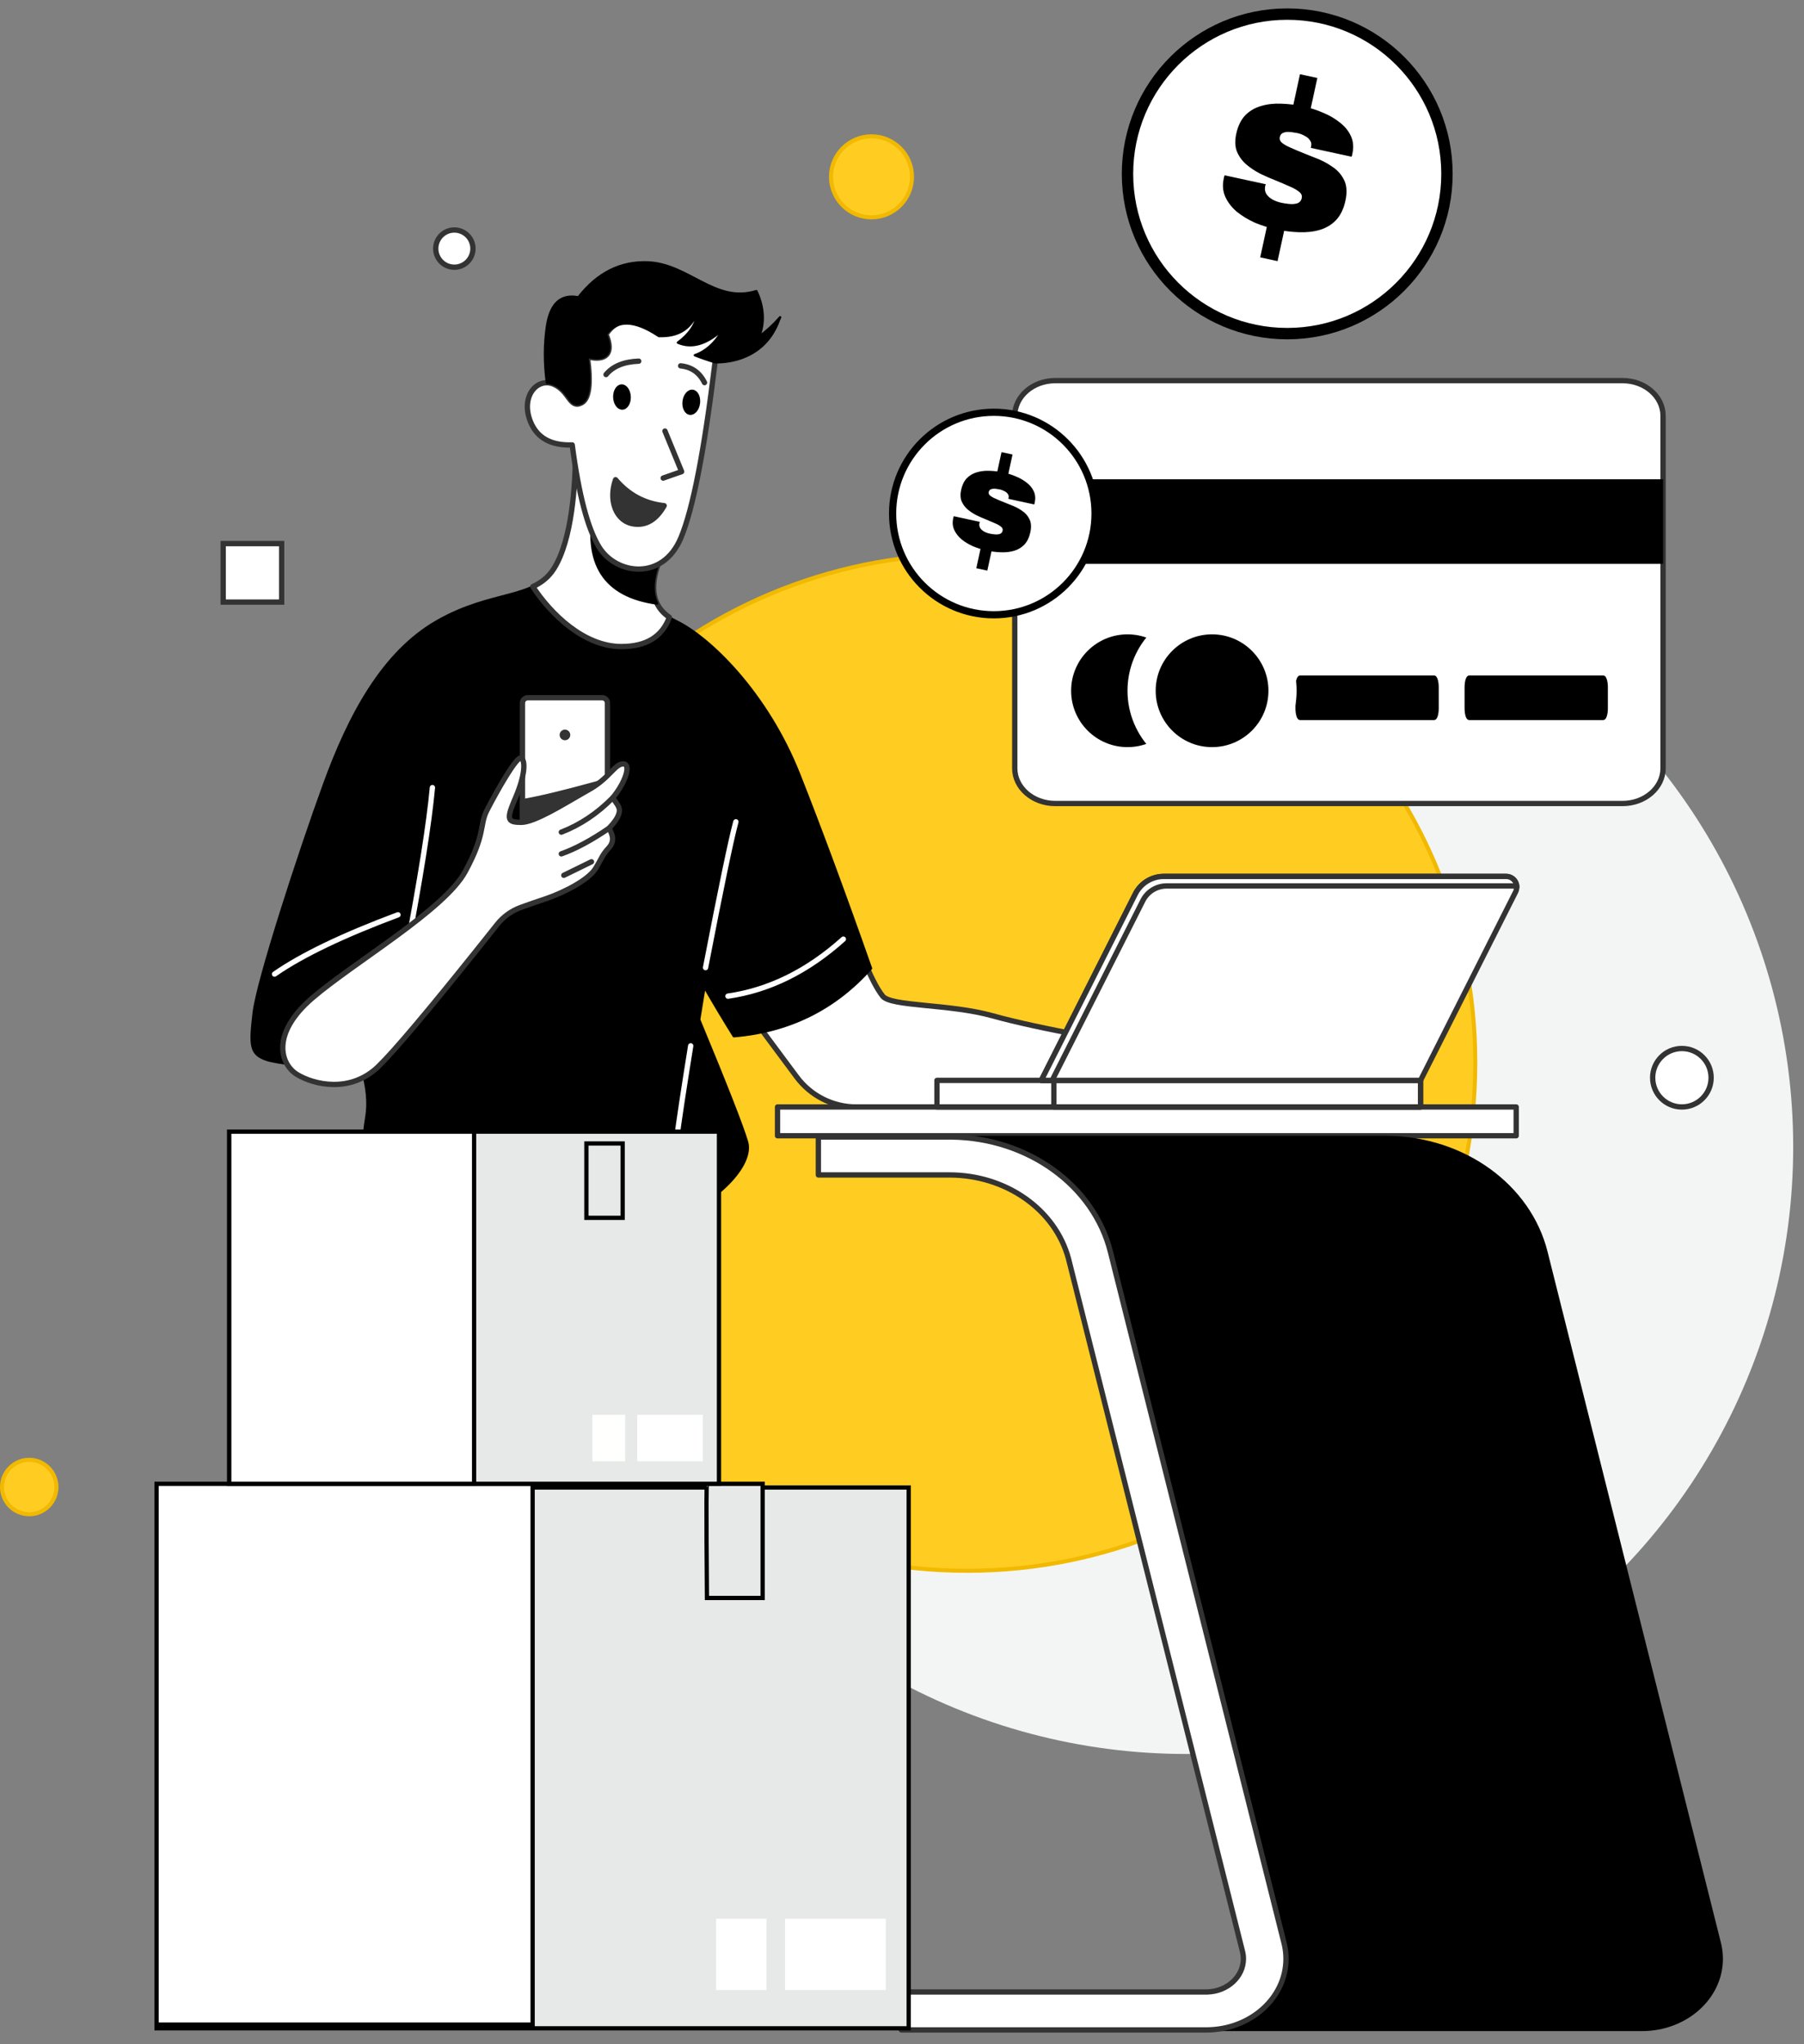 <svg width="128" height="145" viewBox="0 0 128 145" fill="none" xmlns="http://www.w3.org/2000/svg">
<rect x="0" y="0" width="128" height="145" fill="#808080" stroke="none"/>
<circle cx="84.17" cy="81.361" r="43.064" fill="#F3F5F5"/>
<path d="M15.836 38.562H19.984V42.71H15.836V38.562Z" fill="white" stroke="#333333" stroke-width="0.377" stroke-linecap="round"/>
<path d="M32.569 75.376C32.569 95.288 48.711 111.43 68.623 111.43C88.534 111.43 104.676 95.288 104.676 75.376C104.676 55.465 88.534 39.323 68.623 39.323C48.711 39.323 32.569 55.465 32.569 75.376Z" fill="#FFCC22" stroke="#F1B900" stroke-width="0.287"/>
<path d="M0.143 105.488C0.143 106.554 1.008 107.418 2.074 107.418C3.14 107.418 4.004 106.554 4.004 105.488C4.004 104.422 3.14 103.557 2.074 103.557C1.008 103.557 0.143 104.422 0.143 105.488Z" fill="#FFCC22" stroke="#F1B900" stroke-width="0.287"/>
<path d="M58.963 12.544C58.963 14.13 60.249 15.417 61.836 15.417C63.422 15.417 64.709 14.13 64.709 12.544C64.709 10.957 63.422 9.671 61.836 9.671C60.249 9.671 58.963 10.957 58.963 12.544Z" fill="#FFCC22" stroke="#F1B900" stroke-width="0.287"/>
<path d="M119.336 78.526C118.191 78.526 117.262 77.598 117.262 76.453C117.262 75.307 118.191 74.379 119.336 74.379C120.481 74.379 121.41 75.307 121.41 76.453C121.41 77.598 120.481 78.526 119.336 78.526Z" fill="white" stroke="#333333" stroke-width="0.377" stroke-linecap="round"/>
<path d="M93.275 15.37C93.275 16.02 93.801 16.547 94.451 16.547C95.101 16.547 95.627 16.02 95.627 15.37C95.627 14.721 95.101 14.194 94.451 14.194C93.801 14.194 93.275 14.721 93.275 15.37Z" fill="#FFCC22" stroke="#F1B900" stroke-width="0.287"/>
<path d="M32.237 18.956C31.508 18.956 30.918 18.365 30.918 17.636C30.918 16.907 31.508 16.316 32.237 16.316C32.966 16.316 33.557 16.907 33.557 17.636C33.557 18.365 32.966 18.956 32.237 18.956Z" fill="white" stroke="#333333" stroke-width="0.377" stroke-linecap="round"/>
<path d="M74.875 27H115.125C116.713 27 118 28.119 118 29.5V54.5C118 55.881 116.713 57 115.125 57H74.875C73.287 57 72 55.881 72 54.5V29.5C72 28.119 73.287 27 74.875 27Z" fill="white" stroke="#333333" stroke-width="0.377" stroke-linecap="round" stroke-linejoin="round"/>
<rect x="72" y="34" width="46" height="6" fill="black"/>
<path d="M104.238 48H113.762C113.893 48 114 48.336 114 48.75V50.25C114 50.664 113.893 51 113.762 51H104.238C104.107 51 104 50.664 104 50.25V48.75C104 48.336 104.107 48 104.238 48Z" fill="black" stroke="black" stroke-width="0.167" stroke-linecap="round" stroke-linejoin="round"/>
<path d="M92.238 48H101.762C101.893 48 102 48.336 102 48.75V50.25C102 50.664 101.893 51 101.762 51H92.238C92.107 51 92 50.664 92 50.25V48.75C92 48.336 92.107 48 92.238 48Z" fill="black" stroke="black" stroke-width="0.167" stroke-linecap="round" stroke-linejoin="round"/>
<circle cx="80" cy="49" r="4" fill="black"/>
<circle cx="86" cy="49" r="5" fill="black" stroke="white" stroke-width="2"/>
<path d="M91.334 23.667C97.593 23.667 102.667 18.593 102.667 12.334C102.667 6.074 97.593 1 91.334 1C85.074 1 80 6.074 80 12.334C80 18.593 85.074 23.667 91.334 23.667Z" fill="white" stroke="black" stroke-width="0.808" stroke-linecap="round" stroke-linejoin="round"/>
<path d="M91.559 8.391L92.238 5.265L93.47 5.532L92.79 8.658L91.559 8.391ZM89.416 18.257L90.095 15.132L91.326 15.399L90.647 18.525L89.416 18.257ZM90.51 16.263C90.005 16.154 89.51 15.996 89.025 15.792C88.554 15.579 88.13 15.322 87.755 15.02C87.392 14.71 87.121 14.359 86.942 13.967C86.763 13.575 86.725 13.138 86.831 12.653C86.838 12.622 86.844 12.59 86.851 12.559C86.86 12.517 86.875 12.476 86.894 12.436L89.815 13.07C89.798 13.1 89.786 13.13 89.779 13.162C89.772 13.193 89.766 13.22 89.762 13.241C89.731 13.432 89.76 13.604 89.848 13.755C89.947 13.909 90.09 14.039 90.276 14.146C90.462 14.252 90.676 14.332 90.918 14.385C91.066 14.417 91.242 14.444 91.446 14.466C91.661 14.491 91.857 14.478 92.033 14.428C92.211 14.368 92.321 14.243 92.362 14.054C92.401 13.875 92.335 13.723 92.164 13.597C92.005 13.464 91.779 13.337 91.486 13.218C91.205 13.091 90.892 12.957 90.548 12.816C90.172 12.669 89.795 12.504 89.415 12.322C89.049 12.133 88.717 11.912 88.419 11.659C88.123 11.397 87.903 11.09 87.759 10.739C87.625 10.39 87.611 9.974 87.716 9.49C87.835 8.943 88.045 8.509 88.346 8.188C88.658 7.87 89.031 7.648 89.466 7.523C89.914 7.388 90.395 7.333 90.908 7.356C91.433 7.371 91.97 7.438 92.517 7.557C92.991 7.66 93.449 7.809 93.891 8.004C94.347 8.192 94.747 8.427 95.093 8.712C95.442 8.986 95.697 9.306 95.86 9.672C96.023 10.038 96.055 10.447 95.957 10.9C95.95 10.931 95.941 10.974 95.93 11.026C95.921 11.068 95.908 11.099 95.893 11.117L93.004 10.49L93.032 10.364C93.066 10.206 93.035 10.067 92.94 9.947C92.858 9.819 92.732 9.714 92.562 9.633C92.405 9.544 92.237 9.48 92.058 9.441C91.995 9.428 91.899 9.412 91.771 9.395C91.644 9.368 91.509 9.355 91.366 9.357C91.233 9.361 91.111 9.39 91 9.443C90.9 9.498 90.835 9.594 90.805 9.731C90.778 9.857 90.813 9.975 90.91 10.085C91.02 10.186 91.17 10.284 91.358 10.38C91.56 10.468 91.781 10.566 92.022 10.673C92.406 10.834 92.822 11.001 93.269 11.176C93.718 11.339 94.13 11.55 94.503 11.807C94.89 12.057 95.178 12.379 95.368 12.772C95.561 13.156 95.592 13.648 95.461 14.247C95.338 14.816 95.118 15.27 94.802 15.609C94.488 15.937 94.107 16.169 93.659 16.303C93.211 16.437 92.714 16.494 92.167 16.474C91.631 16.457 91.078 16.387 90.51 16.263Z" fill="black"/>
<path d="M70.515 43.611C74.482 43.611 77.698 40.395 77.698 36.429C77.698 32.462 74.482 29.246 70.515 29.246C66.549 29.246 63.333 32.462 63.333 36.429C63.333 40.395 66.549 43.611 70.515 43.611Z" fill="white" stroke="black" stroke-width="0.512" stroke-linecap="round" stroke-linejoin="round"/>
<path d="M70.631 34.056L71.061 32.075L71.842 32.244L71.412 34.225L70.631 34.056ZM69.273 40.309L69.703 38.328L70.484 38.497L70.053 40.478L69.273 40.309ZM69.966 39.045C69.646 38.975 69.333 38.876 69.025 38.746C68.727 38.611 68.458 38.448 68.22 38.257C67.991 38.06 67.819 37.838 67.705 37.59C67.591 37.342 67.568 37.064 67.635 36.757C67.639 36.737 67.643 36.717 67.648 36.697C67.653 36.67 67.662 36.645 67.675 36.619L69.526 37.021C69.515 37.04 69.507 37.059 69.503 37.079C69.499 37.099 69.495 37.116 69.492 37.129C69.473 37.251 69.491 37.359 69.547 37.456C69.609 37.553 69.7 37.635 69.818 37.703C69.936 37.77 70.072 37.821 70.225 37.854C70.318 37.874 70.43 37.892 70.559 37.906C70.696 37.922 70.82 37.914 70.931 37.882C71.044 37.844 71.114 37.764 71.14 37.645C71.165 37.531 71.123 37.435 71.014 37.355C70.914 37.271 70.771 37.191 70.585 37.115C70.407 37.035 70.209 36.95 69.99 36.86C69.752 36.767 69.513 36.662 69.273 36.547C69.04 36.427 68.83 36.287 68.641 36.127C68.454 35.961 68.314 35.766 68.223 35.544C68.138 35.323 68.129 35.059 68.196 34.752C68.271 34.405 68.404 34.13 68.595 33.928C68.793 33.726 69.029 33.585 69.305 33.505C69.589 33.42 69.893 33.385 70.218 33.4C70.552 33.41 70.891 33.452 71.238 33.527C71.538 33.593 71.829 33.687 72.109 33.811C72.398 33.929 72.652 34.079 72.871 34.259C73.092 34.433 73.254 34.636 73.357 34.868C73.46 35.1 73.481 35.359 73.418 35.646C73.414 35.666 73.408 35.693 73.401 35.726C73.395 35.753 73.387 35.772 73.378 35.784L71.547 35.386L71.564 35.306C71.586 35.206 71.567 35.118 71.507 35.042C71.454 34.961 71.374 34.895 71.267 34.843C71.167 34.787 71.061 34.746 70.948 34.721C70.907 34.713 70.847 34.703 70.765 34.692C70.685 34.675 70.6 34.667 70.509 34.668C70.424 34.671 70.347 34.689 70.277 34.722C70.213 34.758 70.172 34.818 70.153 34.905C70.136 34.985 70.158 35.06 70.22 35.129C70.29 35.193 70.384 35.256 70.504 35.317C70.632 35.372 70.772 35.434 70.925 35.502C71.168 35.604 71.431 35.71 71.715 35.821C71.999 35.924 72.26 36.058 72.497 36.221C72.742 36.379 72.925 36.583 73.045 36.833C73.167 37.075 73.187 37.387 73.104 37.767C73.026 38.127 72.886 38.415 72.686 38.63C72.487 38.838 72.246 38.985 71.962 39.07C71.678 39.155 71.363 39.191 71.016 39.179C70.677 39.168 70.326 39.123 69.966 39.045Z" fill="black"/>
<path fill-rule="evenodd" clip-rule="evenodd" d="M61.227 67.941C61.763 69.259 62.23 70.167 62.629 70.665C63.227 71.413 67.376 71.202 70.445 72.064C73.514 72.927 80.281 74.195 82.447 74.195C83.891 74.195 84.001 75.64 82.775 78.53H60.769C59.099 78.53 57.528 77.74 56.532 76.401L52.825 71.413L61.227 67.941Z" fill="white" stroke="#333333" stroke-width="0.377" stroke-linecap="round" stroke-linejoin="round"/>
<path fill-rule="evenodd" clip-rule="evenodd" d="M46.78 39.802C45.974 41.875 46.369 43.294 47.966 44.06C50.362 45.208 54.424 49.169 56.697 54.908C58.213 58.734 59.914 63.331 61.802 68.698C59.234 71.58 55.989 73.183 52.068 73.509C51.351 72.362 50.656 71.202 49.983 70.029L49.608 72.334C51.548 77.008 52.679 79.896 53.003 80.995C53.487 82.645 50.9 85.353 47.272 86.741C43.643 88.129 37.487 86.965 33.385 85.428C29.283 83.892 27.964 83.413 26.725 83.413C25.487 83.413 25.758 80.646 25.997 79.209C26.156 78.251 26.055 77.15 25.692 75.905C21.944 75.683 19.68 75.439 18.899 75.173C17.729 74.774 17.734 74.127 18 71.846C18.265 69.566 21.252 60.41 23.013 55.583C24.775 50.757 27.136 46.278 31.019 44.06C34.901 41.842 37.919 42.538 39.303 40.335C40.687 38.133 40.847 33.852 40.847 31.465C40.847 29.874 42.395 31.804 45.489 37.256L46.78 39.802Z" fill="black" stroke="black" stroke-width="0.167" stroke-linecap="round" stroke-linejoin="round"/>
<path d="M37.447 49.496H42.725C42.934 49.496 43.102 49.665 43.102 49.873V59.676C43.102 59.885 42.934 60.053 42.725 60.053H37.447C37.238 60.053 37.07 59.885 37.07 59.676V49.873C37.07 49.665 37.238 49.496 37.447 49.496Z" fill="white" stroke="#333333" stroke-width="0.377" stroke-linecap="round" stroke-linejoin="round"/>
<path fill-rule="evenodd" clip-rule="evenodd" d="M43.103 55.508L42.973 55.434L42.293 55.622C39.932 56.269 38.191 56.686 37.07 56.871L37.07 59.674C37.07 59.883 37.239 60.051 37.447 60.051H42.726C42.934 60.051 43.103 59.883 43.103 59.674L43.103 55.508Z" fill="#333333" stroke="#333333" stroke-width="0.377" stroke-linecap="round" stroke-linejoin="round"/>
<path d="M40.085 52.512C39.877 52.512 39.708 52.343 39.708 52.135C39.708 51.927 39.877 51.758 40.085 51.758C40.294 51.758 40.462 51.927 40.462 52.135C40.462 52.343 40.294 52.512 40.085 52.512Z" fill="#333333"/>
<path fill-rule="evenodd" clip-rule="evenodd" d="M46.779 39.802L45.489 37.256L45.125 36.619C42.303 31.707 40.877 29.974 40.847 31.419L40.844 31.955C40.821 34.402 40.596 38.276 39.303 40.335C38.922 40.941 38.418 41.328 37.806 41.616C39.074 43.549 41.429 45.866 44.089 45.866C45.847 45.866 46.981 45.174 47.492 43.79C46.324 42.999 46.071 41.711 46.733 39.925L46.779 39.802Z" fill="white" stroke="#333333" stroke-width="0.377" stroke-linecap="round" stroke-linejoin="round"/>
<path fill-rule="evenodd" clip-rule="evenodd" d="M43.495 33.883L42.172 35.908C41.38 39.999 42.863 42.301 46.621 42.814C46.257 42.068 46.294 41.104 46.733 39.921L46.779 39.799L45.489 37.253L45.125 36.615L44.868 36.171C44.363 35.3 43.905 34.537 43.495 33.883Z" fill="black" stroke="black" stroke-width="0.167" stroke-linecap="round" stroke-linejoin="round"/>
<path fill-rule="evenodd" clip-rule="evenodd" d="M40.6 31.562C41.065 35.104 41.704 37.524 42.516 38.824C43.735 40.773 47.019 41.221 48.307 38.165C49.166 36.127 49.975 31.97 50.736 25.694C50.847 25.258 50.942 24.982 51.021 24.868C52.294 23.034 52.814 22.301 52.389 22.089C52.176 21.983 48.511 20.206 48.32 20.093C47.999 19.904 50.041 23.707 46.696 23.583C45.011 22.477 43.78 22.52 43.001 23.712C43.276 24.391 43.293 24.869 43.051 25.146C42.809 25.422 42.351 25.477 41.677 25.309C41.942 27.232 41.796 28.326 41.239 28.593C40.403 28.994 40.418 27.728 39.267 27.249C38.117 26.771 36.934 28.105 37.624 29.874C38.083 31.053 39.075 31.616 40.6 31.562Z" fill="white" stroke="#333333" stroke-width="0.377" stroke-linecap="round" stroke-linejoin="round"/>
<path fill-rule="evenodd" clip-rule="evenodd" d="M45.972 18.614C48.88 18.733 50.745 21.566 53.667 20.651C54.217 21.803 54.249 22.97 53.85 23.891C54.401 23.486 54.903 23.024 55.355 22.505L55.273 22.691C54.281 25.459 51.721 25.698 50.871 25.698L50.736 25.696C50.222 25.541 49.745 25.375 49.302 25.2C50.065 24.938 50.709 24.367 51.237 23.487L51.321 23.34L51.199 23.452C50.09 24.435 49.057 24.72 48.098 24.306C48.909 23.709 49.374 23.02 49.494 22.239L49.389 22.419L49.303 22.561L49.214 22.697C48.797 23.31 48.163 23.882 46.749 23.841L46.681 23.796C44.996 22.69 43.77 22.663 43 23.714C43.276 24.393 43.292 24.872 43.05 25.148C42.808 25.425 42.35 25.479 41.676 25.311C41.942 27.234 41.796 28.328 41.238 28.595C40.402 28.996 40.418 27.73 39.267 27.251C39.112 27.187 38.956 27.155 38.805 27.153C38.618 25.753 38.62 24.416 38.81 23.142C39.05 21.535 39.793 20.852 41.04 21.092C42.389 19.361 44.034 18.535 45.972 18.614Z" fill="black" stroke="black" stroke-width="0.167" stroke-linecap="round" stroke-linejoin="round"/>
<path d="M44.159 28.981C44.46 28.971 44.691 28.597 44.675 28.146C44.659 27.695 44.403 27.338 44.102 27.348C43.802 27.359 43.571 27.733 43.587 28.184C43.602 28.635 43.859 28.992 44.159 28.981Z" fill="black" stroke="black" stroke-width="0.167" stroke-linecap="round" stroke-linejoin="round"/>
<path d="M48.949 29.348C49.247 29.385 49.534 29.052 49.589 28.604C49.644 28.156 49.447 27.763 49.148 27.727C48.849 27.69 48.563 28.023 48.508 28.471C48.453 28.919 48.65 29.312 48.949 29.348Z" fill="black" stroke="black" stroke-width="0.167" stroke-linecap="round" stroke-linejoin="round"/>
<path d="M47.055 33.914L48.364 33.456L47.181 30.578" stroke="#333333" stroke-width="0.377" stroke-linecap="round" stroke-linejoin="round"/>
<path d="M43.001 26.571C43.498 25.974 44.271 25.658 45.32 25.621" stroke="#333333" stroke-width="0.377" stroke-linecap="round"/>
<path d="M48.292 25.953C49.071 26.031 49.636 26.428 49.987 27.142" stroke="#333333" stroke-width="0.377" stroke-linecap="round"/>
<path fill-rule="evenodd" clip-rule="evenodd" d="M47.125 35.873C45.741 35.724 44.591 35.109 43.676 34.031C43.158 35.495 43.694 36.999 44.991 37.172C45.855 37.288 46.567 36.855 47.125 35.873Z" fill="#333333" stroke="#333333" stroke-width="0.377" stroke-linecap="round" stroke-linejoin="round"/>
<path d="M59.839 66.621C57.309 68.893 54.58 70.241 51.652 70.665" stroke="white" stroke-width="0.377" stroke-linecap="round"/>
<path d="M50.061 68.642C51.15 63.008 51.868 59.56 52.213 58.297" stroke="white" stroke-width="0.377" stroke-linecap="round"/>
<path d="M49.007 74.191C48.508 77.291 48.166 79.558 47.982 80.993" stroke="white" stroke-width="0.377" stroke-linecap="round"/>
<path d="M28.787 67.803C29.822 62.356 30.453 58.379 30.681 55.871" stroke="white" stroke-width="0.377" stroke-linecap="round"/>
<path d="M28.238 64.894C24.333 66.353 21.413 67.755 19.479 69.101" stroke="white" stroke-width="0.377" stroke-linecap="round"/>
<path fill-rule="evenodd" clip-rule="evenodd" d="M35.279 65.574L33.976 67.21C30.373 71.714 28.002 74.523 26.864 75.637C24.867 77.592 22.233 76.937 21.066 76.214C19.9 75.492 19.204 73.333 22.167 70.792C25.131 68.251 31.537 64.535 33.003 61.838C34.444 59.189 34.028 58.563 34.515 57.553L34.604 57.377C35.185 56.249 36.666 53.587 36.983 53.779C37.303 53.974 37.23 55.031 36.623 56.482L36.462 56.861C35.931 58.136 36.028 58.337 36.983 58.337C37.926 58.337 39.946 57.07 41.425 56.222L41.764 56.03C43.256 55.198 43.621 54.189 44.215 54.189C44.808 54.189 44.376 55.514 43.472 56.598L43.677 56.883C43.929 57.238 44.013 57.412 43.902 57.756C43.81 58.04 43.578 58.373 43.206 58.758C43.55 59.301 43.55 59.76 43.206 60.135C42.69 60.697 42.725 60.854 42.245 61.627C41.778 62.378 40.161 63.262 38.742 63.751L38.613 63.795C38.145 63.95 37.693 64.105 37.257 64.262L36.933 64.379C36.283 64.618 35.711 65.032 35.279 65.574Z" fill="white" stroke="#333333" stroke-width="0.377" stroke-linecap="round" stroke-linejoin="round"/>
<path d="M43.471 56.598C42.387 57.699 41.173 58.511 39.828 59.032" stroke="#333333" stroke-width="0.377" stroke-linecap="round" stroke-linejoin="round"/>
<path d="M43.206 58.758C41.953 59.614 40.827 60.218 39.828 60.571" stroke="#333333" stroke-width="0.377" stroke-linecap="round" stroke-linejoin="round"/>
<path d="M41.967 61.133L40.004 62.093" stroke="#333333" stroke-width="0.377" stroke-linecap="round" stroke-linejoin="round"/>
<path fill-rule="evenodd" clip-rule="evenodd" d="M107.579 78.527H55.169V80.568H107.579V78.527Z" fill="white" stroke="#333333" stroke-width="0.377" stroke-linecap="round" stroke-linejoin="round"/>
<path d="M66.48 76.641H100.792V78.526H66.48V76.641Z" fill="white" stroke="#333333" stroke-width="0.377" stroke-linecap="round" stroke-linejoin="round"/>
<path d="M74.775 76.641H100.792V78.526H74.775V76.641Z" fill="white" stroke="#333333" stroke-width="0.377" stroke-linecap="round" stroke-linejoin="round"/>
<path fill-rule="evenodd" clip-rule="evenodd" d="M106.866 62.172H82.577C81.723 62.172 80.942 62.653 80.557 63.415L73.884 76.641H100.791L107.54 63.266C107.727 62.894 107.578 62.44 107.206 62.253C107.101 62.2 106.984 62.172 106.866 62.172Z" fill="white" stroke="#333333" stroke-width="0.377" stroke-linecap="round" stroke-linejoin="round"/>
<path fill-rule="evenodd" clip-rule="evenodd" d="M82.577 62.172C81.723 62.172 80.942 62.653 80.557 63.415L73.884 76.641H74.654L81.091 63.884C81.398 63.276 82.009 62.882 82.686 62.85L82.774 62.848H107.296C107.39 62.848 107.483 62.866 107.571 62.9L107.621 62.922C107.619 62.648 107.467 62.385 107.206 62.253C107.101 62.2 106.984 62.172 106.866 62.172H82.577Z" fill="white" stroke="#333333" stroke-width="0.377" stroke-linecap="round" stroke-linejoin="round"/>
<path fill-rule="evenodd" clip-rule="evenodd" d="M58.066 80.656V83.349H67.35C71.365 83.349 74.85 85.804 75.787 89.275L75.819 89.398L88.123 138.438C88.165 138.607 88.187 138.779 88.187 138.952C88.187 140.226 87.053 141.264 85.636 141.307L85.545 141.308H63.944V144H116.504C119.63 144 122.164 141.74 122.164 138.952C122.164 138.635 122.13 138.318 122.063 138.006L122.027 137.85L109.723 88.811C108.54 84.092 103.879 80.724 98.472 80.657L98.308 80.656H58.066Z" fill="black" stroke="black" stroke-width="0.167" stroke-linecap="round" stroke-linejoin="round"/>
<path fill-rule="evenodd" clip-rule="evenodd" d="M58.066 80.656V83.349H67.362C71.382 83.349 74.871 85.804 75.809 89.275L75.841 89.398L88.16 138.438C88.203 138.607 88.224 138.779 88.224 138.952C88.224 140.226 87.089 141.264 85.67 141.307L85.579 141.308H63.952V144H85.579C88.709 144 91.246 141.74 91.246 138.952C91.246 138.635 91.213 138.318 91.146 138.006L91.11 137.85L78.791 88.811C77.606 84.092 72.939 80.724 67.526 80.657L67.362 80.656H58.066Z" fill="white" stroke="#333333" stroke-width="0.377" stroke-linecap="round" stroke-linejoin="round"/>
<path fill-rule="evenodd" clip-rule="evenodd" d="M64.475 143.886H11.11V105.52H64.475V143.886Z" fill="#E7E9E9" stroke="black" stroke-width="0.302" stroke-miterlimit="10"/>
<path fill-rule="evenodd" clip-rule="evenodd" d="M50.16 105.258C50.085 105.258 50.16 113.358 50.16 113.358H54.111V105.258H50.16Z" fill="#E7E9E9" stroke="black" stroke-width="0.302" stroke-miterlimit="10"/>
<path fill-rule="evenodd" clip-rule="evenodd" d="M37.792 143.624H11.109V105.258H37.792V143.624Z" fill="white" stroke="black" stroke-width="0.302" stroke-miterlimit="10"/>
<path fill-rule="evenodd" clip-rule="evenodd" d="M62.847 141.169H55.704V136.113H62.847V141.169Z" fill="white"/>
<path fill-rule="evenodd" clip-rule="evenodd" d="M54.385 141.169H50.813V136.113H54.385V141.169Z" fill="white"/>
<path fill-rule="evenodd" clip-rule="evenodd" d="M51.014 105.257H16.267V80.277H51.014V105.257Z" fill="#E7E9E9" stroke="black" stroke-width="0.302" stroke-miterlimit="10"/>
<path fill-rule="evenodd" clip-rule="evenodd" d="M44.178 86.391H41.606V81.117H44.178V86.391Z" fill="#E7E9E9" stroke="black" stroke-width="0.302" stroke-miterlimit="10"/>
<path fill-rule="evenodd" clip-rule="evenodd" d="M33.64 105.257H16.266V80.277H33.64V105.257Z" fill="white" stroke="black" stroke-width="0.302" stroke-miterlimit="10"/>
<path fill-rule="evenodd" clip-rule="evenodd" d="M49.866 103.659H45.215V100.367H49.866V103.659Z" fill="white"/>
<path fill-rule="evenodd" clip-rule="evenodd" d="M44.356 103.659H42.03V100.367H44.356V103.659Z" fill="#FFFFFE"/>
</svg>
